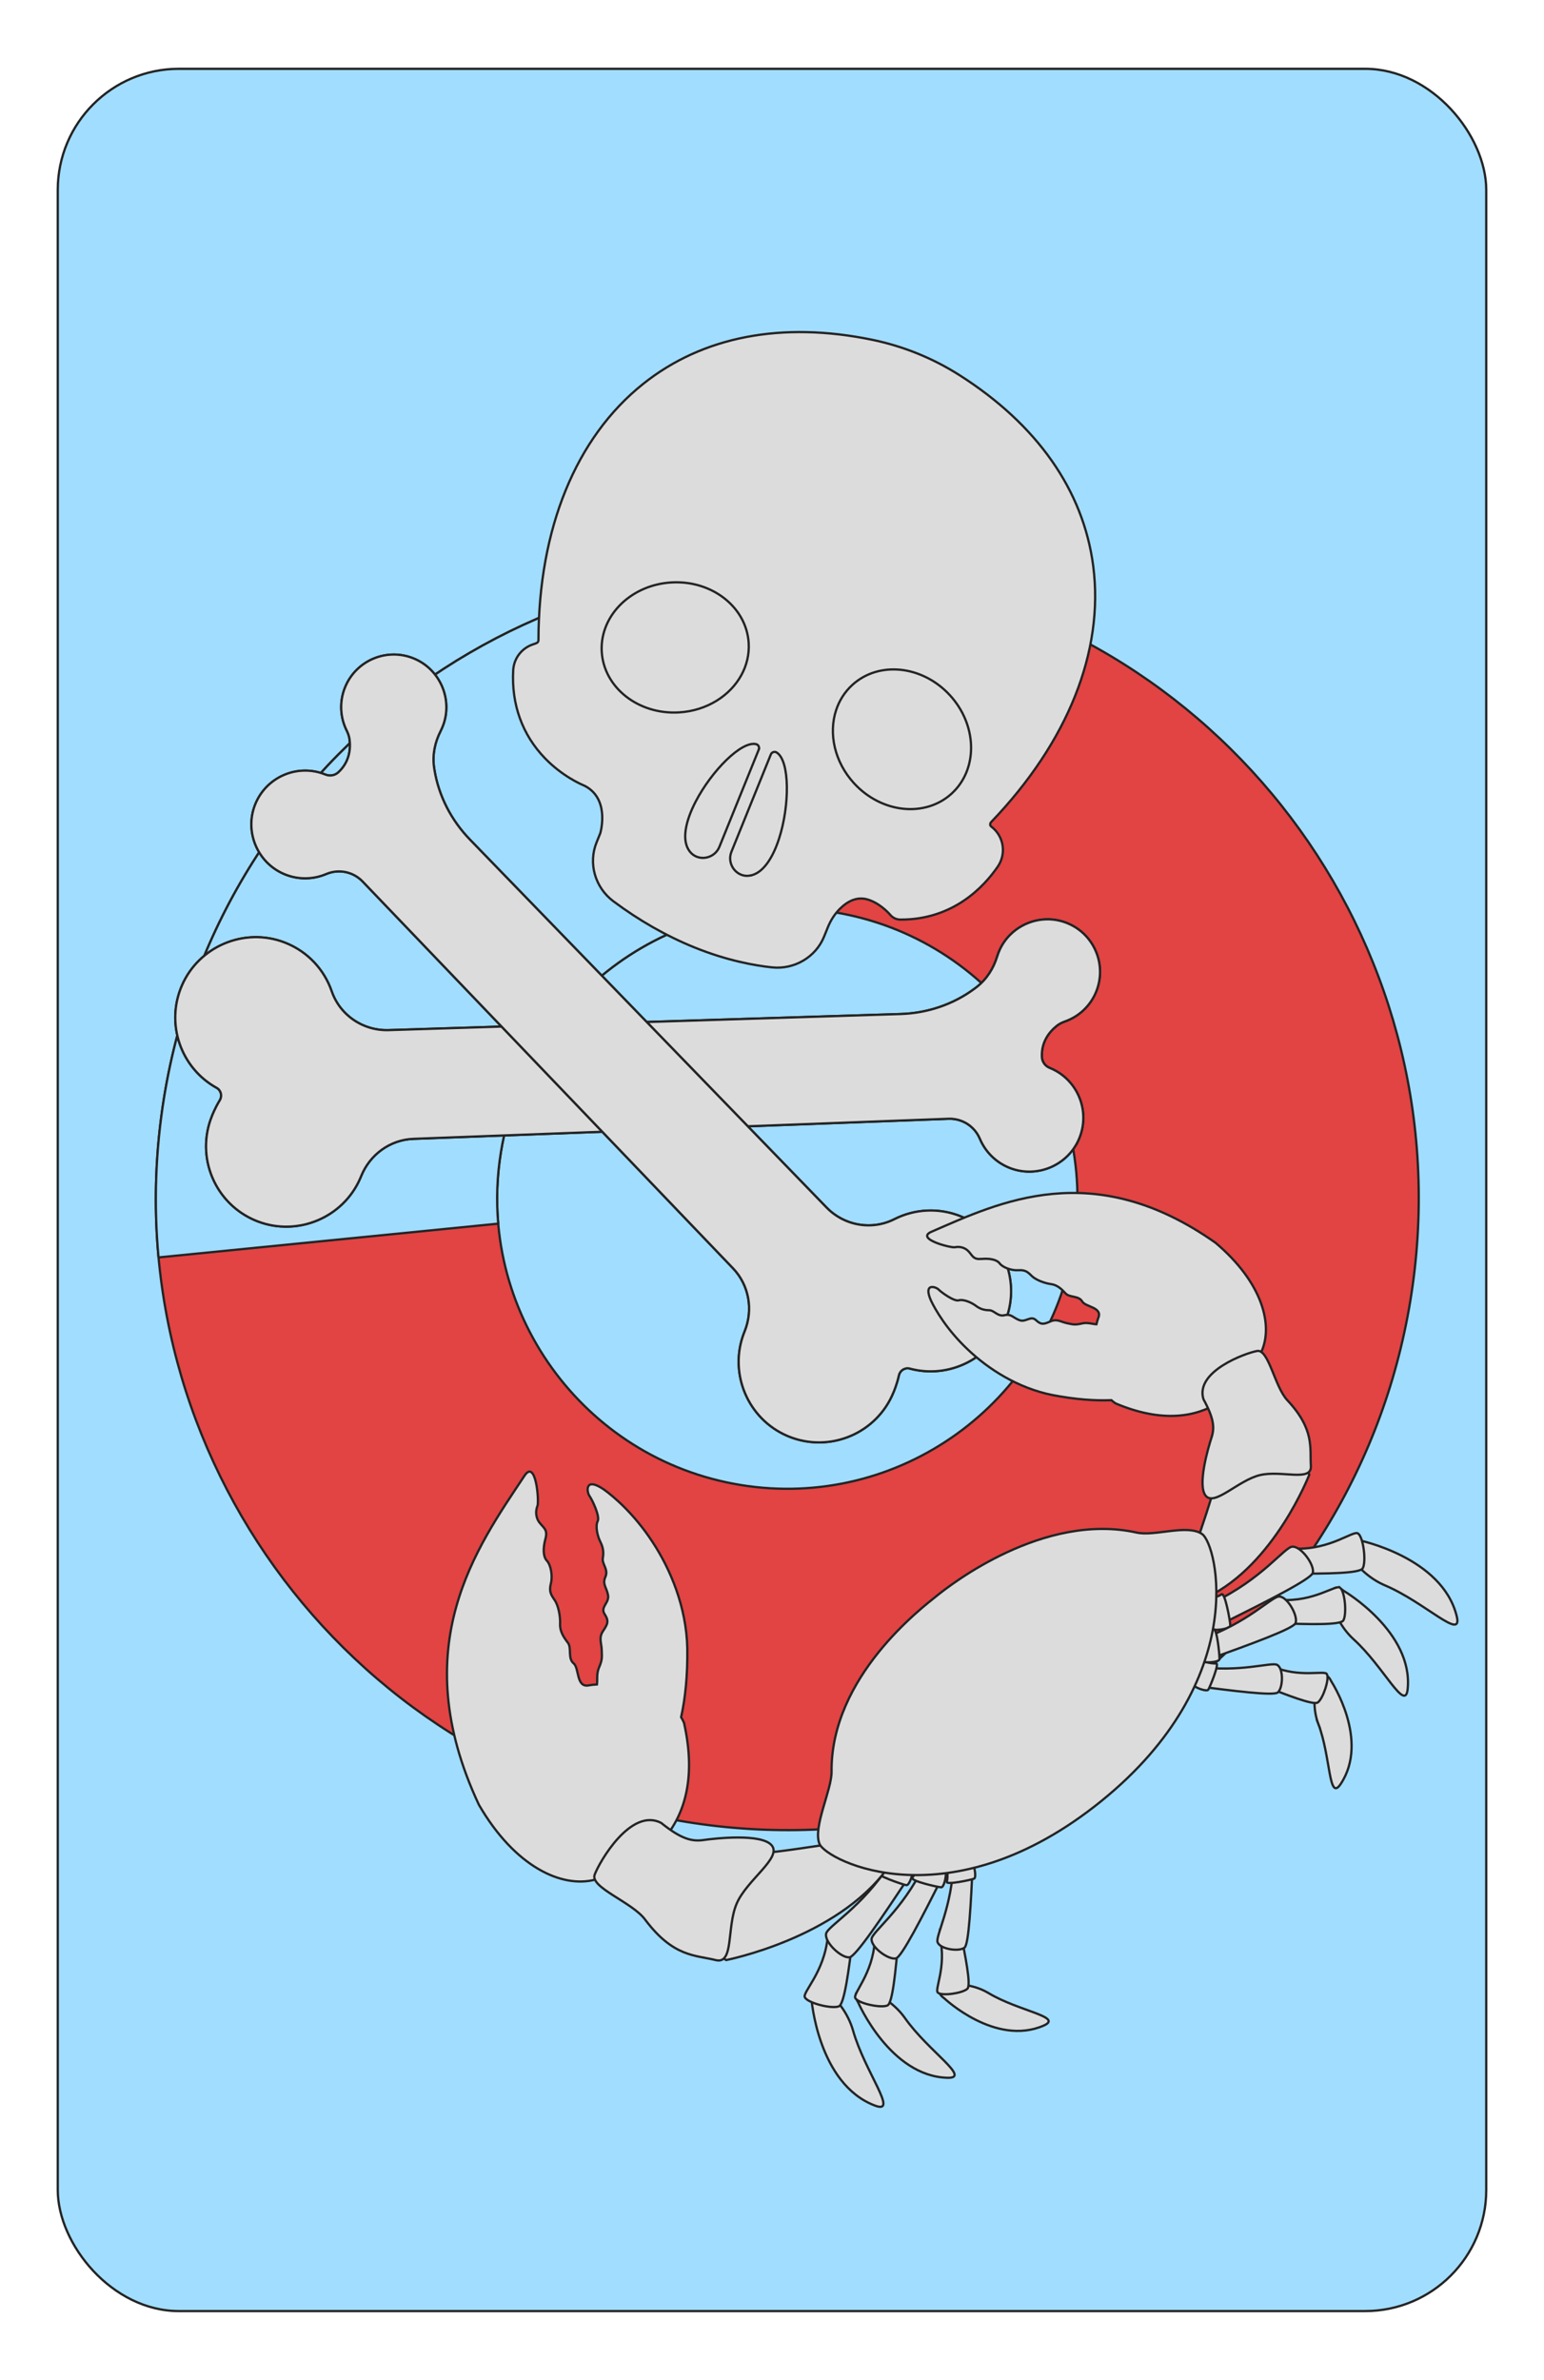 <?xml version="1.0" encoding="UTF-8"?>
<svg xmlns="http://www.w3.org/2000/svg" xmlns:xlink="http://www.w3.org/1999/xlink" id="Calque_1" width="17.992cm" height="27.728cm" viewBox="0 0 510 786">
  <defs>
    <clipPath id="clippath">
      <rect x="-602.255" y="36.85" width="471.852" height="740.545" rx="40" ry="40" style="fill:none; stroke:#232323; stroke-miterlimit:10; stroke-width:.75px;"></rect>
    </clipPath>
    <clipPath id="clippath-1">
      <rect x="19.074" y="22.727" width="471.852" height="740.545" rx="40" ry="40" style="fill:none; stroke:#232323; stroke-miterlimit:10; stroke-width:.75px;"></rect>
    </clipPath>
  </defs>
  <g style="clip-path:url(#clippath);">
    <path d="m-24.84,14.351H5.285c4.346,0,7.785-.988,10.321-2.963,2.534-1.976,3.803-4.675,3.803-8.1,0-3.489-1.269-6.205-3.803-8.148-2.536-1.941-5.976-2.913-10.321-2.913H-26.716l5.827-7.31V55.043h-13.037V-19.033H6.47c5.201,0,9.762.938,13.68,2.814,3.917,1.877,6.979,4.479,9.186,7.803,2.205,3.326,3.309,7.228,3.309,11.704,0,4.346-1.104,8.183-3.309,11.507-2.207,3.325-5.269,5.926-9.186,7.803-3.918,1.877-8.479,2.814-13.68,2.814h-31.31v-11.062Zm14.618,6.024H5.088l29.433,34.668h-15.605L-10.222,20.375Z" style="fill:#232323; stroke:#232323; stroke-miterlimit:10; stroke-width:.75px;"></path>
    <path d="m50.619,55.833c-1.516,0-2.881-.362-4.099-1.086-1.22-.725-2.19-1.695-2.914-2.914-.726-1.218-1.086-2.583-1.086-4.099,0-1.515.36-2.88,1.086-4.1.724-1.217,1.694-2.188,2.914-2.913,1.218-.724,2.583-1.087,4.099-1.087,1.514,0,2.88.363,4.099,1.087,1.218.726,2.188,1.696,2.914,2.913.724,1.22,1.086,2.585,1.086,4.1,0,1.516-.362,2.881-1.086,4.099-.726,1.219-1.696,2.189-2.914,2.914-1.219.724-2.585,1.086-4.099,1.086Z" style="fill:#232323; stroke:#232323; stroke-miterlimit:10; stroke-width:.75px;"></path>
    <path d="m71.656-19.033h13.037V55.043h-13.037V-19.033Z" style="fill:#232323; stroke:#232323; stroke-miterlimit:10; stroke-width:.75px;"></path>
    <path d="m105.729,55.833c-1.516,0-2.881-.362-4.099-1.086-1.22-.725-2.19-1.695-2.914-2.914-.726-1.218-1.086-2.583-1.086-4.099,0-1.515.36-2.88,1.086-4.1.724-1.217,1.694-2.188,2.914-2.913,1.218-.724,2.583-1.087,4.099-1.087,1.514,0,2.88.363,4.099,1.087,1.218.726,2.188,1.696,2.914,2.913.724,1.22,1.086,2.585,1.086,4.1,0,1.516-.362,2.881-1.086,4.099-.726,1.219-1.696,2.189-2.914,2.914-1.219.724-2.585,1.086-4.099,1.086Z" style="fill:#232323; stroke:#232323; stroke-miterlimit:10; stroke-width:.75px;"></path>
    <path d="m165.978-19.033c5.531,0,10.321.987,14.371,2.963,4.049,1.976,7.176,4.726,9.383,8.247,2.205,3.523,3.309,7.59,3.309,12.198,0,4.609-1.104,8.676-3.309,12.197-2.207,3.523-5.334,6.272-9.383,8.247-4.05,1.976-8.84,2.964-14.371,2.964h-33.285v-11.26h32.791c4.478,0,7.983-1.087,10.519-3.26,2.534-2.173,3.803-5.136,3.803-8.889,0-3.754-1.269-6.717-3.803-8.89-2.535-2.173-6.041-3.259-10.519-3.259h-31.507l5.827-6.52V55.043h-13.037V-19.033h39.211Z" style="fill:#232323; stroke:#232323; stroke-miterlimit:10; stroke-width:.75px;"></path>
  </g>
  <rect x="-602.255" y="36.85" width="471.852" height="740.545" rx="40" ry="40" style="fill:none; stroke:#232323; stroke-miterlimit:10; stroke-width:.75px;"></rect>
  <g style="clip-path:url(#clippath-1);">
    <rect x="-12.343" y="1.512" width="534.412" height="795.141" rx="40" ry="40" style="fill:#a1ddff; stroke:#232323; stroke-miterlimit:10; stroke-width:.75px;"></rect>
  </g>
  <rect x="19.074" y="22.727" width="471.852" height="740.545" rx="40" ry="40" style="fill:none; stroke:#232323; stroke-miterlimit:10; stroke-width:.75px;"></rect>
  <path d="m275.496,301.266c52.155,8.515,87.658,57.874,79.143,110.028-8.515,52.155-57.874,87.658-110.028,79.143-52.155-8.515-87.658-57.874-79.143-110.029,8.515-52.154,57.874-87.658,110.028-79.143m18.162-111.241c-113.675-18.559-220.872,58.547-239.431,172.221-18.559,113.675,58.547,220.872,172.222,239.432s220.872-58.547,239.431-172.222-58.547-220.872-172.222-239.431h0Z" style="fill:#e24343; stroke:#232323; stroke-linecap:round; stroke-linejoin:round; stroke-width:.75px;"></path>
  <path d="m52.358,415.281c-1.607-17.301-1.061-35.087,1.869-53.034,18.559-113.675,125.756-190.781,239.431-172.221h0l-18.162,111.241c-52.155-8.515-101.513,26.988-110.028,79.143-1.309,8.02-1.578,15.973-.905,23.722l-112.205,11.15Z" style="fill:#a1ddff; stroke:#232323; stroke-linecap:round; stroke-linejoin:round; stroke-width:.75px;"></path>
  <path d="m356.248,376.5c-3.795,8.418-13.593,12.546-22.269,9.388-4.869-1.771-8.463-5.416-10.314-9.803-1.743-4.132-5.859-6.757-10.343-6.589l-176.777,6.63c-7.712.288-14.406,5.188-17.281,12.351-.097.239-.2.481-.303.722-5.626,12.912-20.586,19.216-33.751,14.215-13.609-5.166-20.425-20.21-15.62-33.717l.004-.009c.128-.355.265-.717.408-1.071,0,0,.92-2.487,2.596-5.24.871-1.425.41-3.291-1.05-4.099-2.167-1.202-4.115-2.676-5.813-4.363l-.004-.002c-7.503-7.454-10.14-19.039-5.65-29.412,5.627-13.005,20.712-19.324,33.931-14.214,7.611,2.938,13.077,8.985,15.539,16.114,2.737,7.925,10.397,13.083,18.78,12.819l169.155-5.316c8.795-.277,17.355-3.118,24.416-8.364.267-.201.534-.402.798-.609,3.232-2.535,5.476-6.079,6.676-10.009.24-.784.541-1.564.898-2.331,3.786-8.077,13.262-11.984,21.646-8.93,9.286,3.384,13.84,13.756,10.163,22.836-1.947,4.808-5.8,8.266-10.332,9.863-.019.008-.042.014-.06.022-.958.344-1.876.802-2.667,1.445-2.584,2.092-5.141,5.431-4.867,10.365.082,1.553,1.098,2.913,2.543,3.493l.022.009c1.665.674,3.167,1.571,4.496,2.64,6.113,4.933,8.46,13.567,5.031,21.17Z" style="fill:#dcdcdc; stroke:#232323; stroke-linecap:round; stroke-miterlimit:10; stroke-width:.75px;"></path>
  <path d="m352.505,304.883c8.89,3.6,13.177,13.723,9.577,22.612-1.946,4.805-5.798,8.263-10.331,9.86-.981.345-1.918.813-2.726,1.467-2.582,2.093-5.141,5.434-4.87,10.365.085,1.556,1.097,2.909,2.541,3.494l.003.001.021.009c9.321,3.774,13.702,14.554,9.529,23.809-3.796,8.419-13.591,12.548-22.269,9.389-.205-.074-.408-.153-.608-.234-4.559-1.846-7.934-5.368-9.705-9.568-1.139-2.701-3.291-4.759-5.896-5.815-1.382-.56-2.891-.837-4.445-.779l-176.777,6.63c-7.713.289-14.408,5.188-17.284,12.351-.097.242-.198.483-.303.723-5.623,12.912-20.586,19.214-33.752,14.217-.187-.071-.373-.144-.557-.218-13.595-5.505-20.152-20.988-14.647-34.582,0,0,.92-2.486,2.596-5.237.868-1.425.411-3.294-1.049-4.102-11.761-6.513-16.975-21.055-11.471-33.777,5.627-13.005,20.715-19.324,33.932-14.215.135.052.269.105.402.159,7.403,2.998,12.718,8.954,15.136,15.954,1.837,5.318,5.89,9.39,10.889,11.414,2.453.993,5.134,1.494,7.894,1.407l169.154-5.316c8.793-.276,17.353-3.117,24.413-8.365.269-.2.536-.403.799-.61,3.231-2.535,5.476-6.078,6.675-10.006.24-.785.538-1.564.898-2.332,3.787-8.079,13.264-11.987,21.647-8.931.197.072.393.147.585.225" style="fill:#dcdcdc; stroke:#232323; stroke-linecap:round; stroke-miterlimit:10; stroke-width:.75px;"></path>
  <path d="m84.065,266.282c-3.131,8.687,1.034,18.469,9.463,22.238,4.729,2.116,9.847,1.998,14.229.135,4.127-1.755,8.91-.777,12.013,2.464l122.357,127.762c5.339,5.573,6.737,13.75,3.818,20.895-.097.239-.191.484-.285.73-4.944,13.188,1.416,28.125,14.351,33.693,13.369,5.759,28.732-.304,34.679-13.349l.004-.009c.155-.344.309-.699.452-1.053,0,0,1.07-2.427,1.782-5.57.366-1.629,1.995-2.65,3.607-2.213,2.393.644,4.818.941,7.211.91l.004.002c10.576-.133,20.53-6.619,24.523-17.194,5.007-13.256-1.431-28.291-14.481-33.818-7.511-3.186-15.644-2.646-22.373.762-7.48,3.788-16.571,2.163-22.408-3.859l-117.796-121.514c-6.124-6.319-10.295-14.315-11.717-22.996-.052-.33-.104-.66-.149-.993-.557-4.07.296-8.176,2.169-11.834.373-.73.7-1.499.977-2.299,2.901-8.435-1.187-17.835-9.334-21.474-9.024-4.03-19.512.25-23.189,9.33-1.947,4.808-1.586,9.973.558,14.273.008.019.02.039.028.058.449.914.789,1.881.91,2.893.4,3.3-.086,7.478-3.716,10.831-1.14,1.059-2.815,1.328-4.257.739l-.022-.009c-1.665-.674-3.367-1.075-5.066-1.232-7.823-.71-15.516,3.858-18.343,11.705Z" style="fill:#dcdcdc; stroke:#232323; stroke-linecap:round; stroke-miterlimit:10; stroke-width:.75px;"></path>
  <path d="m136.584,217.448c.192.078.386.16.577.245,8.148,3.638,12.236,13.038,9.334,21.476-.276.802-.603,1.569-.977,2.3-1.872,3.656-2.724,7.762-2.168,11.832.045.332.095.663.149.994,1.419,8.682,5.591,16.678,11.714,22.994l117.796,121.514c1.921,1.982,4.196,3.488,6.649,4.482,5,2.025,10.744,1.92,15.763-.621,6.606-3.345,14.569-3.925,21.972-.928.133.054.267.109.4.166,13.048,5.527,19.489,20.563,14.481,33.819-4.899,12.967-18.762,19.784-31.741,16.279-1.611-.435-3.239.589-3.607,2.217-.711,3.142-1.779,5.568-1.779,5.568-5.505,13.595-20.988,20.152-34.582,14.647-.184-.075-.369-.152-.552-.231-12.934-5.572-19.296-20.51-14.351-33.696.092-.246.187-.489.286-.73,2.918-7.145,1.518-15.322-3.82-20.897l-122.357-127.762c-1.076-1.123-2.353-1.974-3.735-2.534-2.605-1.055-5.583-1.074-8.281.074-4.194,1.784-9.069,1.965-13.628.119-.2-.081-.4-.166-.599-.255-8.431-3.77-12.593-13.55-9.462-22.238,3.442-9.55,14.089-14.245,23.41-10.47l.021.009.003.001c1.444.585,3.113.316,4.256-.742,3.626-3.353,4.112-7.533,3.714-10.833-.125-1.032-.473-2.02-.937-2.951-2.145-4.301-2.506-9.466-.56-14.27,3.6-8.889,13.723-13.177,22.612-9.577" style="fill:#dcdcdc; stroke:#232323; stroke-linecap:round; stroke-miterlimit:10; stroke-width:.75px;"></path>
  <path d="m303.029,116.741c-4.81-1.948-9.824-3.467-14.903-4.515-29.858-6.163-56.039-1.122-75.712,14.579-22.216,17.729-34.49,47.788-34.56,84.639-.001.393-.218.748-.552.905-.309.145-.637.272-.975.375-3.918,1.203-6.593,4.604-6.814,8.666-.614,11.271,3.018,21.315,10.502,29.046,5.671,5.858,11.771,8.543,13.037,9.059,8.052,4.077,5.634,14.207,5.241,15.652l-1.238,3.058c-2.804,6.925-.519,14.928,5.558,19.462,8.553,6.381,17.548,11.502,26.734,15.222,10.769,4.361,19.907,5.998,25.677,6.604,7.375.774,14.435-3.401,17.17-10.152l1.25-3.086c.948-2.34,2.322-4.498,4.132-6.258,4.813-4.679,8.703-3.104,10.162-2.513,3.628,1.469,6.257,4.584,6.283,4.616l.006.007c.834,1.018,2.082,1.606,3.399,1.602h0c17.494.072,27.655-10.941,32.154-17.512,2.905-4.243,1.99-10.021-2.083-13.154-.053-.041-.105-.083-.154-.126-.165-.143-.255-.34-.267-.585-.008-.145.008-.515.31-.83,25.39-26.466,37.363-56.509,33.713-84.595-3.238-24.918-18.53-46.717-44.222-63.04-4.377-2.781-9.036-5.179-13.846-7.126h0Z" style="fill:#dcdcdc; stroke:#232323; stroke-linecap:round; stroke-miterlimit:10; stroke-width:.75px;"></path>
  <path d="m250.63,247.56l-13.009,32.126c-1.637,4.042-7.112,4.978-9.788,1.534-2.834-3.652-1.371-10.077,1.95-16.472,5.231-10.094,15.09-20.112,19.955-18.982.781.182,1.193,1.05.892,1.794Z" style="fill:#dcdcdc; stroke:#232323; stroke-linecap:round; stroke-miterlimit:10; stroke-width:.75px;"></path>
  <path d="m247.567,289.211c-4.318.611-7.599-3.871-5.963-7.913l13.009-32.126c.301-.744,1.2-1.08,1.888-.668,4.421,2.661,4.395,17.573.788,28.593-2.088,6.404-5.388,11.499-9.723,12.114Z" style="fill:#dcdcdc; stroke:#232323; stroke-linecap:round; stroke-miterlimit:10; stroke-width:.75px;"></path>
  <path d="m244.902,222.918c-3.74,6.869-11.451,11.826-20.609,12.364-13.404.792-24.838-8.177-25.533-20.027-.03-.512-.038-1.025-.029-1.532.231-11.196,10.209-20.605,23.031-21.359,13.404-.792,24.834,8.176,25.533,20.027.222,3.753-.66,7.343-2.392,10.527Z" style="fill:#dcdcdc; stroke:#232323; stroke-linecap:round; stroke-miterlimit:10; stroke-width:.75px;"></path>
  <path d="m315.186,261.272c-.265.274-.538.54-.818.797-8.748,8.026-23.197,6.513-32.273-3.382-6.45-7.028-8.453-16.398-5.932-24.111,1.031-3.143,2.805-6.011,5.338-8.335,8.748-8.026,23.197-6.513,32.273,3.382,8.785,9.571,9.319,23.483,1.411,31.648Z" style="fill:#dcdcdc; stroke:#232323; stroke-linecap:round; stroke-miterlimit:10; stroke-width:.75px;"></path>
  <path d="m268.021,660.052s2.094,28.201,20.974,35.349c8.002,3.031-3.281-10.953-7.217-24.756-3.33-11.685-15.603-19.239-13.758-10.593Z" style="fill:#dcdcdc; stroke:#232323; stroke-linecap:round; stroke-miterlimit:10; stroke-width:.75px;"></path>
  <path d="m273.413,639.572c-1.086,11.894-8.566,18.497-7.534,20.118,1.053,1.92,8.909,3.86,11.209,2.934,1.842-.745,3.299-12.076,4.625-22.937.221-1.654-8.19-1.574-8.3-.116Z" style="fill:#dcdcdc; stroke:#232323; stroke-linecap:round; stroke-miterlimit:10; stroke-width:.75px;"></path>
  <path d="m294.319,615.076c-9.79,15.239-21.14,21.112-21.455,23.627-.496,2.884,5.082,8.032,7.705,7.74,2.068-.192,10.992-13.513,19.603-26.468,1.335-1.975-4.656-6.801-5.854-4.899Z" style="fill:#dcdcdc; stroke:#232323; stroke-linecap:round; stroke-miterlimit:10; stroke-width:.75px;"></path>
  <path d="m292.153,613.609s-1.255,3.247-2.494,4.556c-.954,1.008,8.513,4.272,9.726,4.447.989.142,2.246-3.793,2.171-5.054-.075-1.261-9.016-4.918-9.403-3.949Z" style="fill:#dcdcdc; stroke:#232323; stroke-linecap:round; stroke-miterlimit:10; stroke-width:.75px;"></path>
  <path d="m298.932,666.528c-6.551-9.319-19.747-12.225-15.447-5.138,0,0,10.548,24.324,29.469,24.833,8.019.216-6.282-8.687-14.022-19.695Z" style="fill:#dcdcdc; stroke:#232323; stroke-linecap:round; stroke-miterlimit:10; stroke-width:.75px;"></path>
  <path d="m288.951,640.852c-.631,11.18-7.426,17.61-6.406,19.095,1.049,1.765,8.473,3.328,10.598,2.385,1.702-.758,2.699-11.422,3.588-21.642.153-1.557-7.726-1.208-7.781.161Z" style="fill:#dcdcdc; stroke:#232323; stroke-linecap:round; stroke-miterlimit:10; stroke-width:.75px;"></path>
  <path d="m305.256,616.069c-7.428,15.271-17.345,21.994-17.36,24.371-.142,2.739,5.62,6.916,8.03,6.353,1.904-.408,8.738-13.797,15.322-26.811,1.024-1.987-5.088-5.817-5.992-3.913Z" style="fill:#dcdcdc; stroke:#232323; stroke-linecap:round; stroke-miterlimit:10; stroke-width:.75px;"></path>
  <path d="m303.245,615.655s-.841,3.153-1.864,4.498c-.787,1.036,8.367,3.121,9.515,3.162.936.033,1.71-3.763,1.512-4.93-.198-1.168-8.901-3.672-9.163-2.73Z" style="fill:#dcdcdc; stroke:#232323; stroke-linecap:round; stroke-miterlimit:10; stroke-width:.75px;"></path>
  <path d="m326.487,658.234c-8.539-5.132-20.507-2.42-14.582,1.747,0,0,16.823,15.927,32.777,9.03,6.762-2.922-8.107-4.715-18.195-10.777Z" style="fill:#dcdcdc; stroke:#232323; stroke-linecap:round; stroke-miterlimit:10; stroke-width:.75px;"></path>
  <path d="m310.432,639.824c2.317,9.734-1.881,17.348-.624,18.296,1.353,1.176,8.137.184,9.723-1.286,1.269-1.18-.601-10.589-2.45-19.585-.266-1.376-6.952,1.39-6.649,2.576Z" style="fill:#dcdcdc; stroke:#232323; stroke-linecap:round; stroke-miterlimit:10; stroke-width:.75px;"></path>
  <path d="m314.993,614.559c-.486,15.424-6.142,25.025-5.283,26.943.887,2.264,7.137,3.188,8.904,1.717,1.41-1.133,2.098-14.792,2.72-28.045.11-2.031-6.298-2.529-6.34-.615Z" style="fill:#dcdcdc; stroke:#232323; stroke-linecap:round; stroke-miterlimit:10; stroke-width:.75px;"></path>
  <path d="m312.848,617.071s.322,2.921-.095,4.421c-.321,1.155,8.01-.623,8.984-1.028.794-.331.206-3.756-.339-4.643-.545-.887-8.636.373-8.549,1.25Z" style="fill:#dcdcdc; stroke:#232323; stroke-linecap:round; stroke-miterlimit:10; stroke-width:.75px;"></path>
  <path d="m282.44,608.279c-8.463.266-23.992,3.639-33.402,3.853-8.061.183-18.138,30.092-9.19,35.216,0,0,36.54-7.142,53.338-30.379,2.365-3.272-7.167-8.802-10.746-8.69Z" style="fill:#dcdcdc; stroke:#232323; stroke-linecap:round; stroke-miterlimit:10; stroke-width:.75px;"></path>
  <path d="m199.453,491.919c-6.388-4.333-5.655.805-4.774,2.091.928,1.299,3.573,6.809,2.733,8.395-.797,1.57-.102,4.834.86,6.744.97,1.907,1.18,3.483.846,5.467-.338,1.971,1.94,3.671.856,6.158-1.093,2.464.406,3.487.874,6.069.453,2.592-2.694,3.909-1.126,6.257,1.552,2.371.924,3.376-.545,5.606-1.479,2.224-.497,3.869-.425,6.196.061,2.317.283,3.145-.894,5.851-.887,2.017-.468,4.019-.68,5.563-1.034.052-1.947.156-2.699.305-4.203.83-3.106-5.667-4.984-7.228-2.056-1.709-.586-5.082-1.919-6.841-1.333-1.757-2.692-3.71-2.575-6.224.117-2.515-.567-6.083-1.792-7.86-1.225-1.777-1.917-2.851-1.26-5.461.657-2.61-.027-6.179-1.309-7.547-1.283-1.368-1.312-4.156-.49-7.194.822-3.039-.454-3.51-1.909-5.346-1.454-1.837-1.312-4.156-.719-5.557.592-1.402-.46-15.742-4.282-9.973-15.627,23.584-39.634,56.212-15.057,108.67,11.957,20.615,27.442,27.572,38.352,24.736,10.91-2.836,38-13.545,29.396-51.81-.272-.647-.593-1.264-.956-1.854,1.372-6.197,2.169-13.712,2.046-22.806-.301-13.535-5.543-26.094-11.585-35.205-6.027-9.21-12.852-14.972-15.984-17.2Z" style="fill:#dcdcdc; stroke:#232323; stroke-linecap:round; stroke-miterlimit:10; stroke-width:.75px;"></path>
  <path d="m232.367,607.702c-3.884.553-7.401-.356-13.996-5.667-9.986-5.142-20.353,12.819-21.945,17.093-1.591,4.274,12.325,9.048,16.637,14.818,9.328,12.481,16.659,11.742,23.346,13.408,6.125,1.527,3.54-10.802,6.924-18.658,3.384-7.856,14.855-15.022,11.636-19.15-3.22-4.128-18.718-2.398-22.602-1.845Z" style="fill:#dcdcdc; stroke:#232323; stroke-linecap:round; stroke-miterlimit:10; stroke-width:.75px;"></path>
  <path d="m448.696,508.648c-8.353-2.898-2.37,10.213,8.814,14.96,13.212,5.609,25.696,18.532,23.677,10.217-4.763-19.618-32.491-25.177-32.491-25.177Z" style="fill:#dcdcdc; stroke:#232323; stroke-linecap:round; stroke-miterlimit:10; stroke-width:.75px;"></path>
  <path d="m435.461,569.353c4.194,10.996,3.345,25.948,7.411,19.806,9.593-14.492-3.129-33.853-3.129-33.853-3.06-6.565-7.833,4.739-4.282,14.048Z" style="fill:#dcdcdc; stroke:#232323; stroke-linecap:round; stroke-miterlimit:10; stroke-width:.75px;"></path>
  <path d="m420.161,550.311c-1.114-.507-5.012,5.589-3.704,6.093,8.531,3.401,17.465,6.896,18.849,5.854,1.726-1.303,3.895-7.807,2.975-9.346-.712-1.404-8.945,1.391-18.121-2.601Z" style="fill:#dcdcdc; stroke:#232323; stroke-linecap:round; stroke-miterlimit:10; stroke-width:.75px;"></path>
  <path d="m421.939,549.896c-1.738-1.183-12.182,2.698-27.452.465-1.891-.294-2.527,6.101-.508,6.35,13.155,1.718,26.723,3.441,28.086,2.252,1.759-1.481,1.947-7.796-.126-9.067Z" style="fill:#dcdcdc; stroke:#232323; stroke-linecap:round; stroke-miterlimit:10; stroke-width:.75px;"></path>
  <path d="m397.337,548.691s2.819.831,4.369.683c1.194-.113-2.021,7.776-2.591,8.663-.465.723-3.734-.458-4.511-1.15-.778-.693,1.885-8.436,2.733-8.196Z" style="fill:#dcdcdc; stroke:#232323; stroke-linecap:round; stroke-miterlimit:10; stroke-width:.75px;"></path>
  <path d="m448.601,506.478c-1.481-1.224-8.957,5.384-20.894,4.993-1.46-.071-2.578,8.266-.909,8.251,10.942.025,22.365-.023,23.332-1.758,1.203-2.169.246-10.204-1.529-11.486Z" style="fill:#dcdcdc; stroke:#232323; stroke-linecap:round; stroke-miterlimit:10; stroke-width:.75px;"></path>
  <path d="m426.913,510.82c-2.536.002-9.764,10.541-26.095,18.375-2.035.953,2.014,7.494,4.139,6.413,13.919-6.947,28.239-14.158,28.685-16.187.614-2.567-3.807-8.738-6.73-8.601Z" style="fill:#dcdcdc; stroke:#232323; stroke-linecap:round; stroke-miterlimit:10; stroke-width:.75px;"></path>
  <path d="m398.616,528.313s3.403-.734,4.889-1.754c1.145-.786,2.893,9.074,2.878,10.3-.013.999-4.097,1.628-5.331,1.357-1.234-.271-3.453-9.672-2.435-9.903Z" style="fill:#dcdcdc; stroke:#232323; stroke-linecap:round; stroke-miterlimit:10; stroke-width:.75px;"></path>
  <path d="m443.972,525.485c-6.502-5.142-5.248,8.311,3.192,15.963,9.969,9.039,17.039,24.33,17.814,16.345,1.83-18.839-21.006-32.308-21.006-32.308Z" style="fill:#dcdcdc; stroke:#232323; stroke-linecap:round; stroke-miterlimit:10; stroke-width:.75px;"></path>
  <path d="m442.656,524.374c-1.348-1.195-8.567,4.754-19.74,4-1.365-.114-2.684,7.661-1.12,7.701,10.251.379,20.957.705,21.919-.89,1.198-1.993.563-9.553-1.059-10.812Z" style="fill:#dcdcdc; stroke:#232323; stroke-linecap:round; stroke-miterlimit:10; stroke-width:.75px;"></path>
  <path d="m422.638,527.277c-2.361-.279-10.256,8.733-26.327,14.22-2.0.662,1.046,7.2,3.144,6.429,13.727-4.927,27.857-10.056,28.497-11.895.855-2.322-2.578-8.556-5.314-8.753Z" style="fill:#dcdcdc; stroke:#232323; stroke-linecap:round; stroke-miterlimit:10; stroke-width:.75px;"></path>
  <path d="m396.148,539.449s3.233-.445,4.694-1.295c1.126-.653,2.065,8.688,1.963,9.832-.083.933-3.945,1.233-5.079.893-1.134-.34-2.546-9.286-1.579-9.43Z" style="fill:#dcdcdc; stroke:#232323; stroke-linecap:round; stroke-miterlimit:10; stroke-width:.75px;"></path>
  <path d="m401.411,489.482c-1.597,7.9-6.777,20.483-8.275,27.577-.633,3,2.594,11.868,5.708,10.366,22.116-10.663,33.636-40.39,33.636-40.39-2.972-8.314-29.701-4.321-31.069,2.447Z" style="fill:#dcdcdc; stroke:#232323; stroke-linecap:round; stroke-miterlimit:10; stroke-width:.75px;"></path>
  <path d="m401.535,410.476c-40.521-28.613-71.638-13.286-93.871-3.663-5.438,2.353,6.492,5.399,7.763,5.111,1.271-.289,3.247-.059,4.576,1.443,1.329,1.502,1.534,2.65,4.219,2.414,2.685-.236,5.031.208,5.991,1.496.96,1.287,3.866,2.4,6.165,2.239,2.299-.161,3.1.584,4.414,1.884,1.314,1.3,4.219,2.413,6.356,2.694,2.137.28,3.579,1.719,4.859,3.108,1.282,1.388,4.346.656,5.478,2.647,1.034,1.818,6.675,1.871,5.343,5.289-.238.612-.463,1.366-.663,2.23-1.334-.054-2.958-.708-4.792-.264-2.457.584-3.122.272-5.066-.127-1.951-.411-3.19-1.486-5.287-.574-2.102.903-3.043,1.281-4.808-.384-1.743-1.675-3.327.779-5.444.007-2.106-.783-2.743-2.201-4.984-1.65-2.259.539-3.35-1.636-5.062-1.649-1.723-.017-3.019-.431-4.481-1.536-1.465-1.098-4.112-2.175-5.555-1.739-1.463.469-5.71-2.59-6.665-3.567-.951-.936-5.172-2.327-2.481,3.71,1.407,2.975,5.236,9.596,12.093,16.062,6.771,6.464,16.569,12.773,27.932,15.064,7.648,1.472,14.103,1.932,19.533,1.707.442.395.914.758,1.419,1.085,30.961,13.012,44.065-8.212,48.098-16.982,4.033-8.77.499-22.871-15.079-36.052Z" style="fill:#dcdcdc; stroke:#232323; stroke-linecap:round; stroke-miterlimit:10; stroke-width:.75px;"></path>
  <path d="m415.228,446.185c-3.843.699-20.543,6.735-17.712,15.926,3.484,6.359,3.721,9.461,2.67,12.651-1.051,3.191-4.842,15.995-1.847,19.33,2.995,3.335,10.762-5.257,17.894-6.926,7.132-1.67,17.135,2.364,16.771-3.029-.398-5.888,1.328-11.957-7.789-21.698-4.215-4.503-6.145-16.953-9.987-16.255Z" style="fill:#dcdcdc; stroke:#232323; stroke-linecap:round; stroke-miterlimit:10; stroke-width:.75px;"></path>
  <path d="m397.033,506.614c-4.93-3.311-15.596.876-21.562-.448-30.686-6.812-61.426,17.142-66.108,20.933-4.682,3.791-34.971,26.596-34.687,58.028.055,6.111-6.219,18.304-4.005,23.814,2.259,5.623,43.034,26.434,93.153-14.152,49.262-39.892,38.352-84.721,33.209-88.175Z" style="fill:#dcdcdc; stroke:#232323; stroke-linecap:round; stroke-miterlimit:10; stroke-width:.75px;"></path>
</svg>
